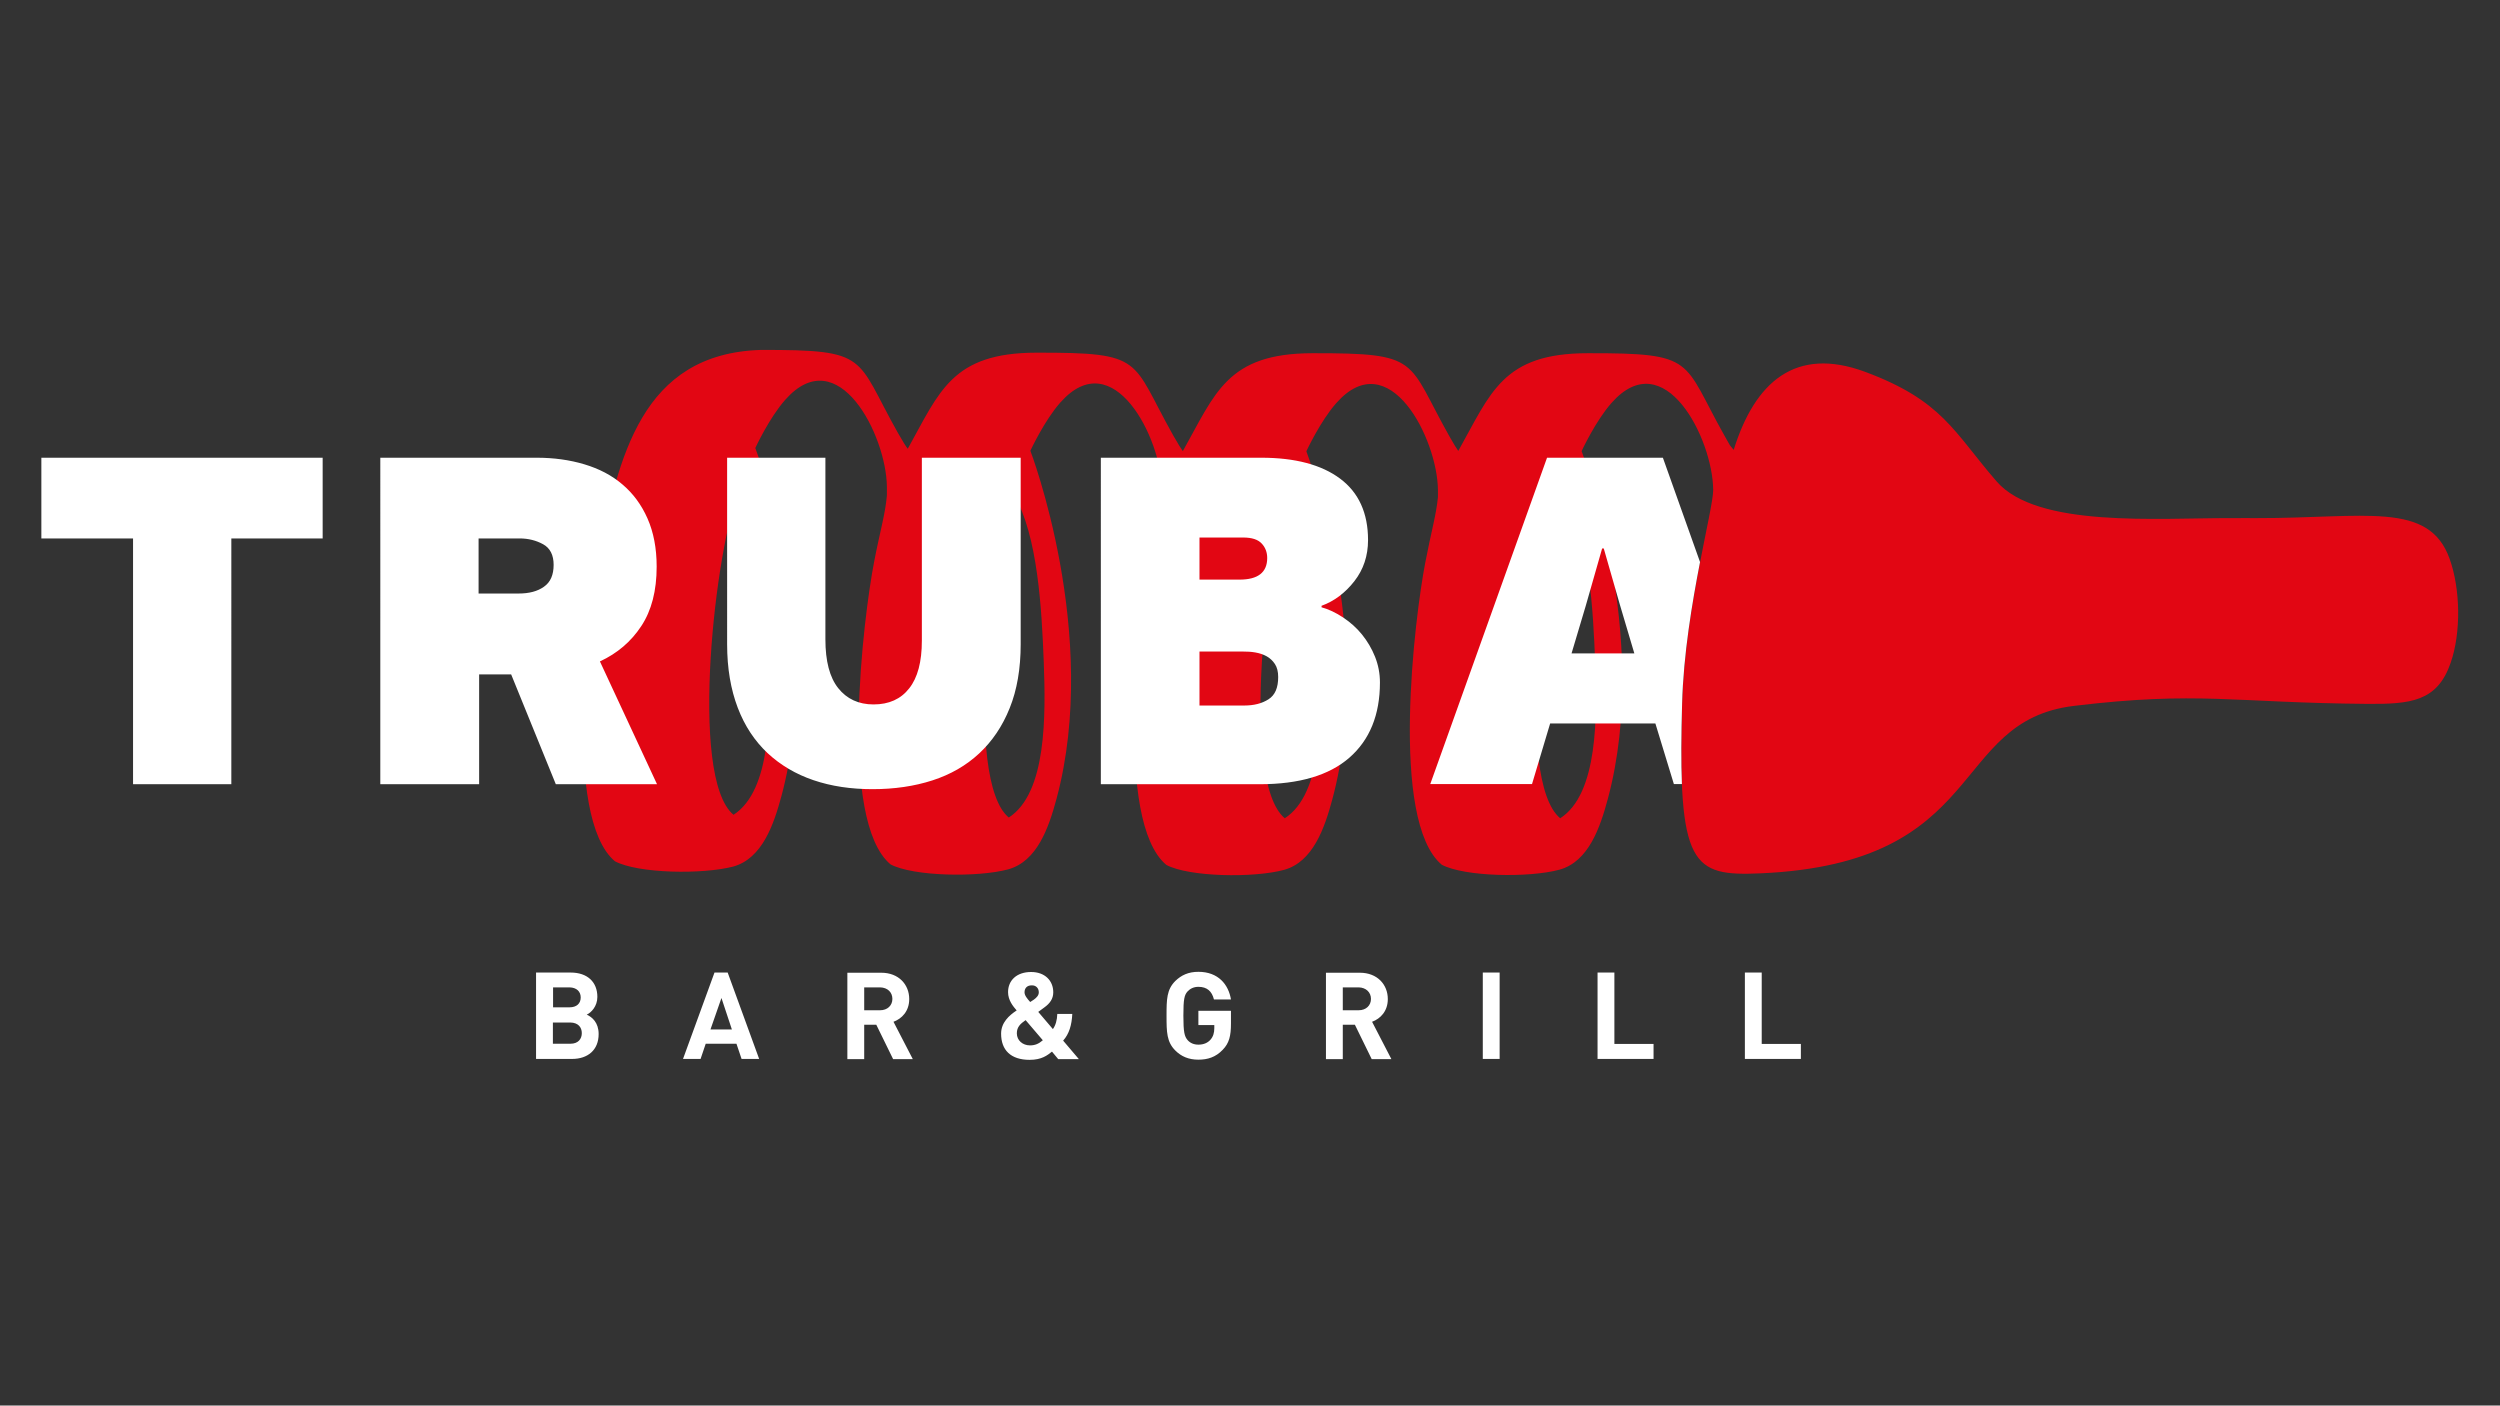<?xml version="1.0" encoding="utf-8"?> <svg xmlns="http://www.w3.org/2000/svg" xmlns:xlink="http://www.w3.org/1999/xlink" version="1.1" id="Layer_1" x="0px" y="0px" viewBox="0 0 1366 768" style="enable-background:new 0 0 1366 768;" xml:space="preserve"><rect x="0" y="0" width="1366" height="768" fill="#333333" stroke="none"/> <style type="text/css"> .st0{fill-rule:evenodd;clip-rule:evenodd;fill:#E20613;} .st1{fill:#FFFFFF;} </style> <g> <path class="st0" d="M702,447.1c20.8-13.4,20.2-56,19.1-85.2c-1.1-28.4-3.2-68.9-16.3-91.2C692.5,299.3,677.2,426.5,702,447.1 M551.2,446.7c20.8-13.4,20.2-56,19.1-85.2c-1.1-28.4-3.2-68.9-16.3-91.2C541.7,298.9,526.4,426.2,551.2,446.7 M336,470.6 c-28.6-23.9-14.8-135.3-9-165.2c10.7-55.7,23.6-112.2,88.7-114.2c59.8-0.1,51.4,3.6,74.9,45.3c2.6,4.6,4.5,7.6,5.4,8.7 c17.4-31.2,24.1-52.4,70.2-52.5c59.8-0.1,51.4,3.6,74.9,45.3c2.5,4.4,4.3,7.3,5.2,8.5c17.8-31.7,24.2-53.4,70.7-53.5 c59.8-0.1,51.4,3.6,74.9,45.3c2.2,3.9,3.9,6.7,4.9,8.1c17.8-31.7,24.2-53.4,70.7-53.4c59.8-0.1,51.4,3.6,74.9,45.3 c4,7,1.7,3.5,4.9,7.5c11.6-37.2,33.8-56.6,71.6-42.7c42.6,15.8,48.5,32.8,72.1,60c22.1,25.4,87.6,19.9,127.9,20 c44,0.1-29.9-0.1,14.1,0c59.3,0.1,94.2-9.5,105.5,22.3c5.8,16.2,6.4,40,0.5,56.9c-7.3,21-21.8,22.5-45.6,22.3 c-73.3-0.6-92.1-7.1-160.2,1.1c-68.6,8.3-46.2,86-171.3,91.5c-37.4,1.6-45.3-3.6-42.8-92.6c1.4-50.6,17.1-106.2,17-117 c-0.3-28-26.6-80.1-55.5-47.5c-8.8,9.9-16.4,26.4-16.4,26.4s38.4,100.4,14.3,190.1c-4.2,15.6-10.5,34.2-26.4,38.6 c-16.6,4.5-51.8,3.9-64.3-2.7c-28.6-23.9-14.8-135.3-9-165.2c3-15.8,6-26,6.9-35.7c0-2,0-3.7,0-3.9c-0.3-28-26.6-80.1-55.5-47.5 c-8.8,9.9-16.4,26.4-16.4,26.4S752.1,347,728,436.7c-4.2,15.6-10.5,34.2-26.4,38.6c-16.6,4.5-51.8,3.9-64.3-2.7 c-28.6-23.9-14.8-135.3-9-165.2c2.7-14.2,5.4-23.9,6.6-32.8c0-3,0-6.8,0-7.2c-0.3-28-26.6-80.1-55.5-47.5 c-8.8,9.9-16.4,26.4-16.4,26.4s38.4,100.4,14.3,190.1c-4.2,15.6-10.5,34.2-26.4,38.6c-16.6,4.5-51.8,3.9-64.3-2.7 c-28.6-23.9-14.8-135.3-9-165.2c3.1-16.2,6.2-26.5,7-36.4c0-2.3,0-4.5,0-4.8c-0.3-28-26.6-80.1-55.5-47.5 c-8.8,9.9-16.4,26.4-16.4,26.4s38.4,100.4,14.3,190.1c-4.2,15.6-10.5,34.2-26.4,38.6C383.7,477.9,348.6,477.3,336,470.6 M400.8,445.2c20.8-13.4,20.2-56,19.1-85.2c-1.1-28.4-3.2-68.9-16.3-91.2C391.3,297.4,376,424.7,400.8,445.2 M852.5,447.1 c20.8-13.4,20.2-56,19.1-85.2c-1.1-28.4-3.2-68.9-16.3-91.2C842.9,299.2,827.6,426.5,852.5,447.1"></path> <path class="st1" d="M875.4,299.7l-9,31.5l-7.7,25.8H893l-7.9-26.6l-8.8-30.7H875.4z M655.4,355.9v29.6h24.4 c5.3,0,9.7-1.1,13.3-3.4c3.6-2.3,5.3-6.3,5.3-12.2c0-2.9-0.6-5.3-1.8-7.1c-1.2-1.8-2.7-3.2-4.5-4.2c-1.8-1-3.9-1.7-6.2-2.1 c-2.3-0.4-4.6-0.5-7-0.5H655.4z M655.4,293.7v23h21.9c10,0,15.1-3.9,15.1-11.8c0-3.1-1-5.8-3-7.9c-2-2.2-5.4-3.3-10.1-3.3H655.4z M722,331.8c4,1.1,8,3,11.9,5.6c3.9,2.6,7.4,5.7,10.3,9.3c2.9,3.6,5.3,7.6,7.1,12.1c1.8,4.5,2.7,9.2,2.7,14.1 c0,17.7-5.6,31.4-16.7,41.1c-11.1,9.7-27.5,14.5-49,14.5h-86.8V250.1h87.7c18.4,0,32.8,3.8,43,11.4c10.2,7.6,15.3,18.8,15.3,33.6 c0,8.6-2.5,16.1-7.5,22.5c-5,6.4-11,10.9-17.9,13.4V331.8z M476.8,431.2c-11.9,0-22.6-1.6-32.3-4.9c-9.7-3.3-18-8.2-25.1-14.8 c-7-6.6-12.5-14.8-16.3-24.8c-3.8-10-5.8-21.5-5.8-34.7V250.1h53.7v99.2c0,11.9,2.3,20.8,7,26.7c4.7,5.9,11.1,8.9,19.3,8.9 c8.4,0,14.9-2.9,19.5-8.8c4.6-5.8,6.9-14.5,6.9-26v-100h54V352c0,13.3-2,25-6,34.9c-4,10-9.6,18.2-16.7,24.8 c-7.1,6.6-15.6,11.5-25.5,14.7C499.6,429.6,488.7,431.2,476.8,431.2 M261.5,294.2v30.1h21.9c5.7,0,10.3-1.2,13.8-3.7 c3.6-2.5,5.3-6.5,5.3-12c0-5.3-1.9-9.1-5.7-11.2c-3.8-2.1-8.1-3.2-12.9-3.2H261.5z M358.8,309.6c0,13.2-2.8,24-8.4,32.5 c-5.6,8.5-13.1,14.9-22.6,19.3l31.2,67.1h-55.3l-24.4-60h-17.5v60h-54V250.1h85.5c9.3,0,18,1.2,26,3.6c8,2.4,15,6,20.8,11 c5.8,4.9,10.4,11.1,13.7,18.6C357.1,290.8,358.8,299.5,358.8,309.6 M126.4,428.5H72.7V294.2H22.6v-44.1h153.7v44.1h-49.9V428.5z M317.3,545c0,3.3-2.2,5.4-6.1,5.4h-9v-10.9h9C315.1,539.6,317.3,541.8,317.3,545 M317.9,564.5c0,3.2-2,5.8-6.2,5.8h-9.6v-11.6h9.6 C315.9,558.8,317.9,561.3,317.9,564.5 M399.9,562.5h-11.7l6-17.2L399.9,562.5z M414.8,578.6l-17.2-47.2h-7.2l-17.2,47.2h9.6 l2.8-8.3h16.8l2.8,8.3H414.8z M487.6,545.8c0,3.6-2.7,6.2-6.7,6.2h-8.7v-12.5h8.7C485,539.6,487.6,542.2,487.6,545.8 M498.7,578.6 l-10.5-20.3c4.6-1.7,8.6-5.8,8.6-12.4c0-7.9-5.7-14.4-15.3-14.4H463v47.2h9.2v-18.8h6.6l9.2,18.8H498.7z M567.6,542.2 c0,1.7-1.2,2.9-2.7,4l-2,1.3c-1.7-1.9-3.1-3.6-3.1-5.3c0-2.2,1.3-3.8,3.9-3.8C566.1,538.3,567.6,540,567.6,542.2 M569.8,568.4 c-2.2,1.9-4.2,2.8-7,2.8c-4,0-7.2-2.7-7.2-6.6c0-3.4,1.9-5.2,4.8-7.2L569.8,568.4z M589.4,578.6l-8.5-10c3.3-3.7,4.7-8.5,5-14.6 h-8.2c-0.1,3.4-0.9,6.2-2.4,8.3l-8-9.4l3.4-2.5c2.9-2.1,4.8-4.6,4.8-8.2c0-6.4-4.6-11.1-12.1-11.1c-7.9,0-12.6,4.6-12.6,11 c0,4.5,2.8,7.8,4.7,10c-4.1,2.7-8.5,6.6-8.5,12.7c0,8.9,5.2,14.3,15.6,14.3c6.6,0,9.7-2.5,12.2-4.5l3.4,4.1H589.4z M672.6,559.2 v-6.9h-17.8v7.8h8.7v1.7c0,2.5-0.6,4.6-2.1,6.3c-1.5,1.7-3.7,2.7-6.6,2.7c-2.5,0-4.5-0.9-5.9-2.5c-1.7-2-2.3-4.3-2.3-13.3 c0-9,0.5-11.3,2.3-13.3c1.4-1.5,3.4-2.5,5.9-2.5c4.7,0,7.4,2.4,8.5,6.9h9.3c-1.3-8-6.8-15.1-17.8-15.1c-5.4,0-9.3,1.8-12.6,5 c-4.7,4.7-4.8,10-4.8,19c0,9,0.1,14.3,4.8,19c3.2,3.2,7.2,5,12.6,5c5,0,9.4-1.3,13.3-5.4C671.6,570,672.6,566.1,672.6,559.2 M749.1,545.8c0,3.6-2.7,6.2-6.7,6.2h-8.7v-12.5h8.7C746.4,539.6,749.1,542.2,749.1,545.8 M760.2,578.6l-10.5-20.3 c4.6-1.7,8.6-5.8,8.6-12.4c0-7.9-5.7-14.4-15.3-14.4h-18.5v47.2h9.2v-18.8h6.6l9.2,18.8H760.2z M819.4,531.4h-9.2v47.2h9.2V531.4z M903.5,578.6v-8.2h-21.4v-39h-9.2v47.2H903.5z M984,578.6v-8.2h-21.4v-39h-9.2v47.2H984z M327.1,565c0-6.3-3.6-9.3-6.5-10.6 c2.4-1.1,5.8-4.5,5.8-9.7c0-8.1-5.4-13.3-14.6-13.3h-18.9v47.2h19.7C321.1,578.6,327.1,573.8,327.1,565 M904.5,395.3h-57.5 l-9.9,33.1h-55.6l63.8-178.3h63.3l20.3,57c-4.3,22.2-9.1,50.5-9.8,77.4c-0.5,17.8-0.6,32.2-0.1,43.9h-4.4L904.5,395.3z"></path> </g> </svg> 